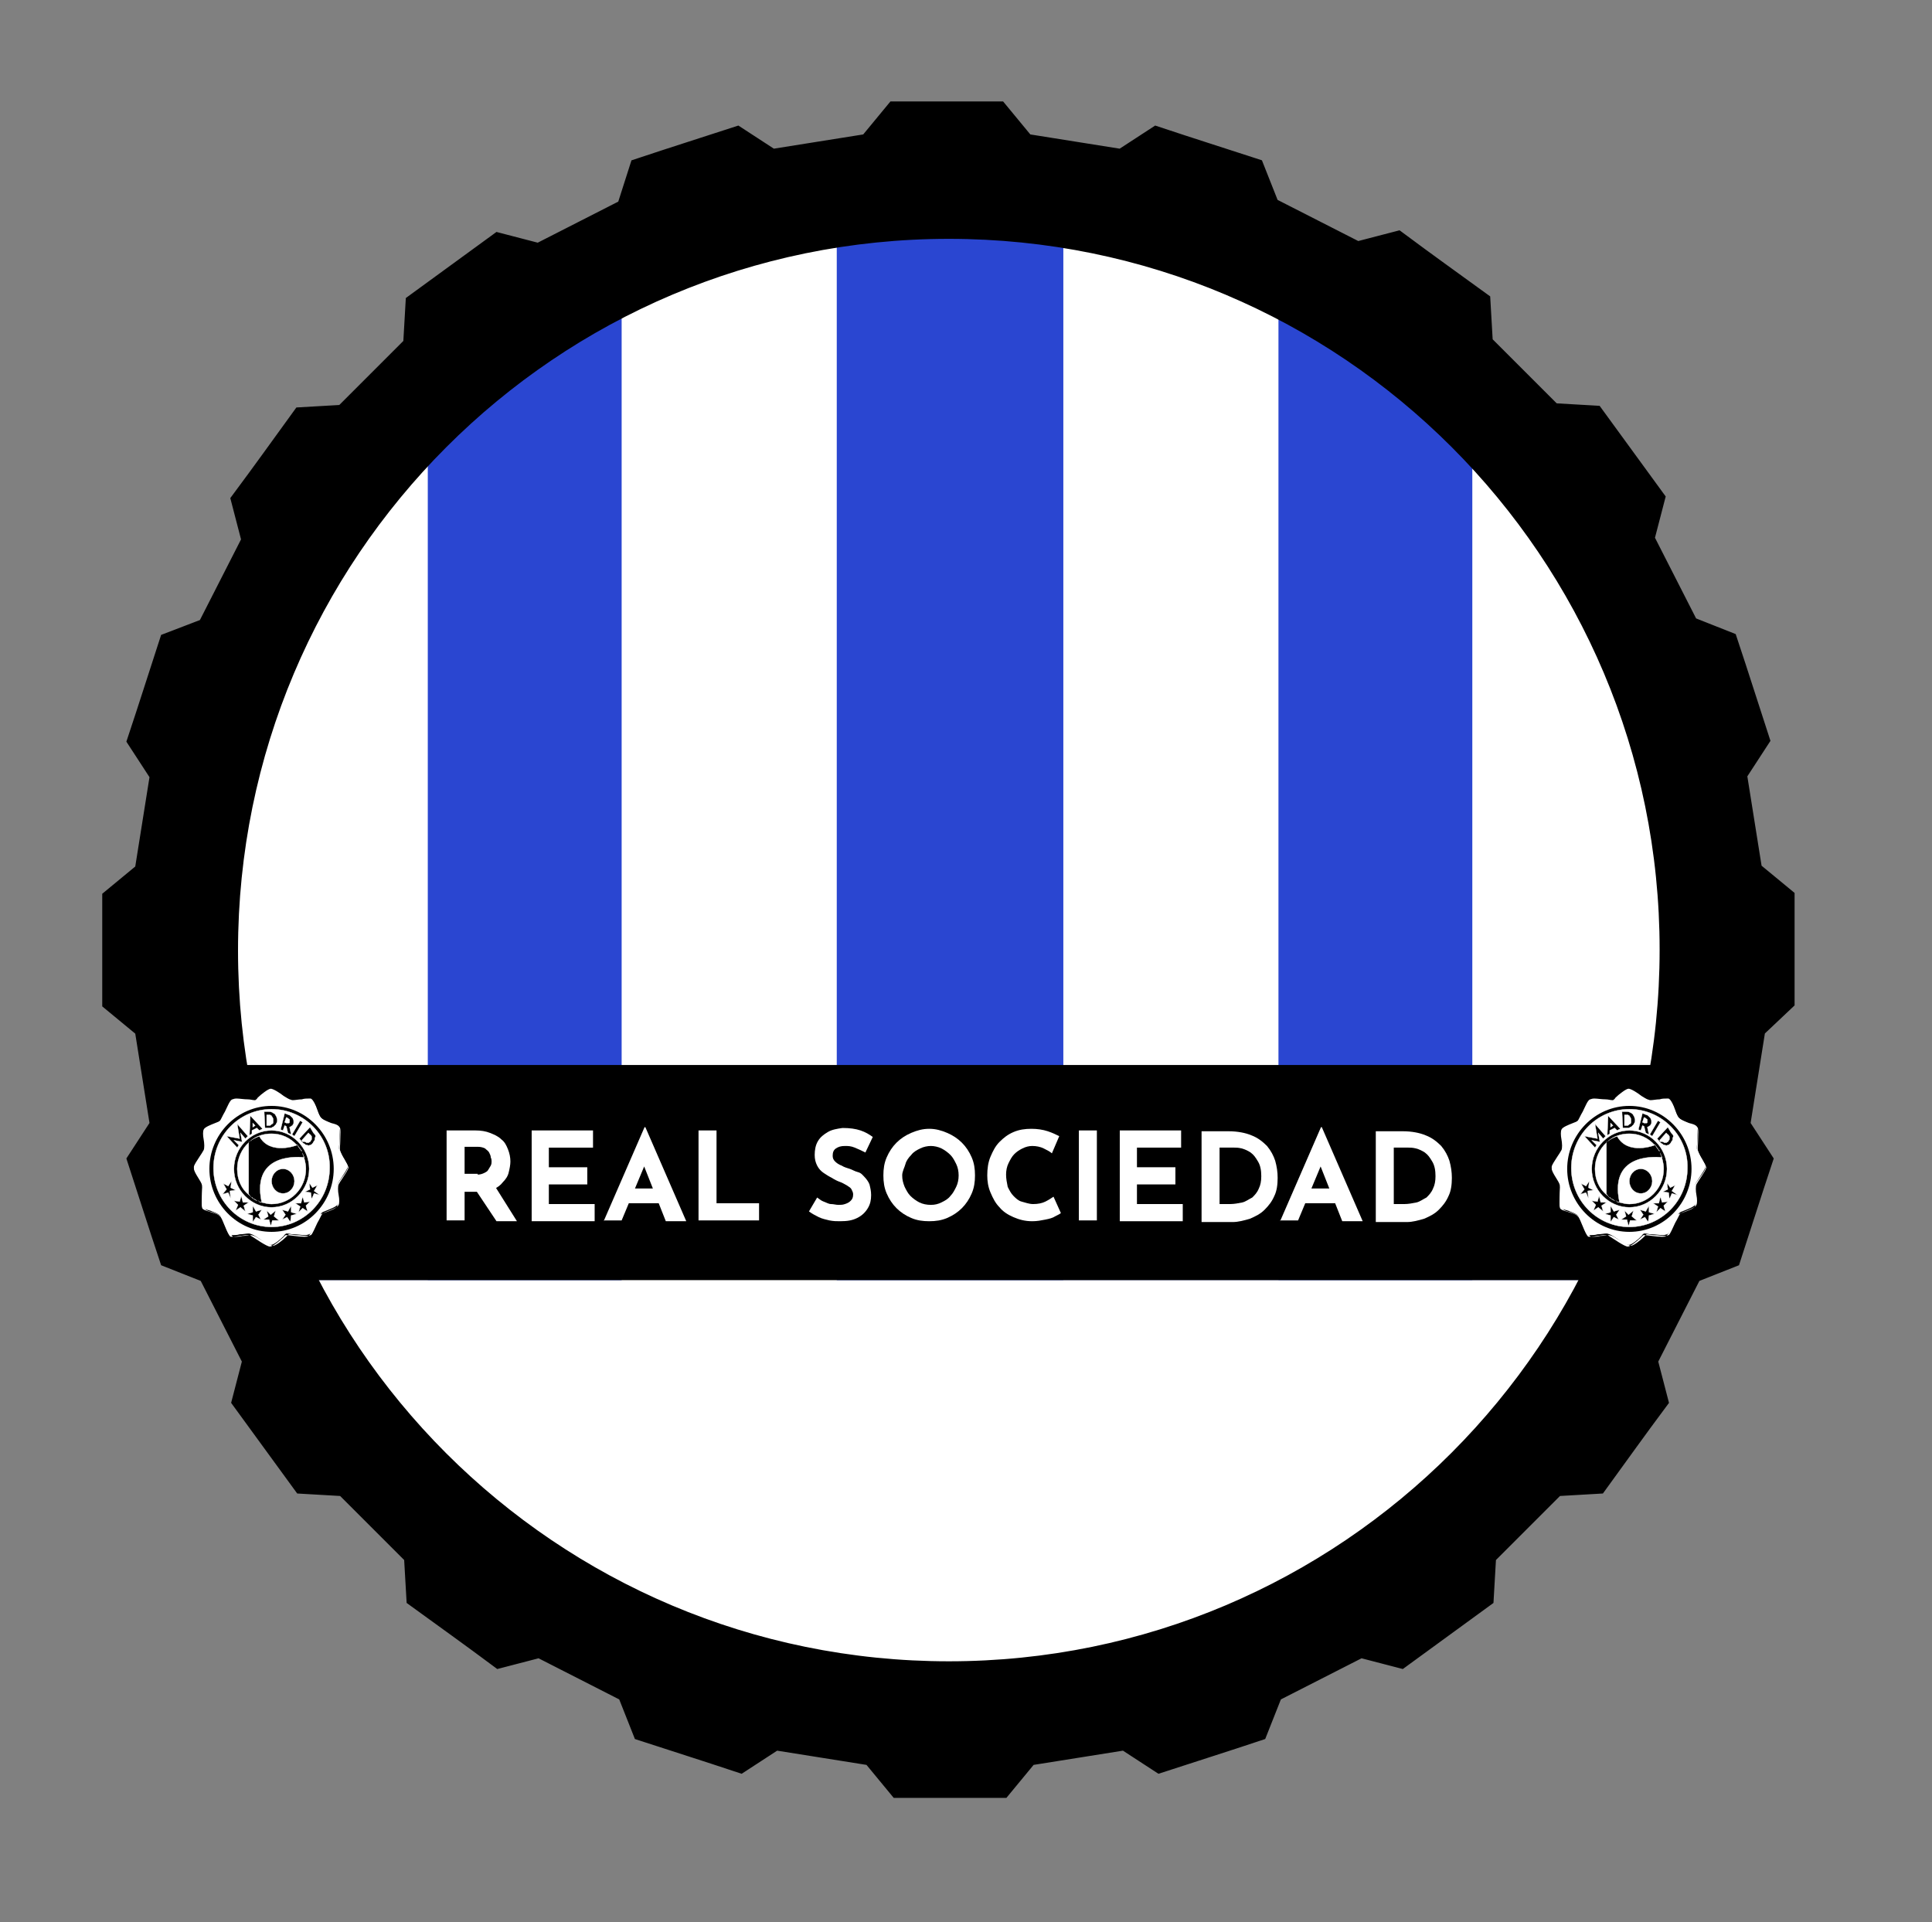 <?xml version="1.0" encoding="utf-8"?>
<!-- Generator: Adobe Illustrator 26.0.1, SVG Export Plug-In . SVG Version: 6.00 Build 0)  -->
<svg version="1.1" xmlns="http://www.w3.org/2000/svg" xmlns:xlink="http://www.w3.org/1999/xlink" x="0px" y="0px"
	 viewBox="0 0 236.2 235" style="enable-background:new 0 0 236.2 235;" xml:space="preserve">
<rect x="0" y="0" width="236.2" height="235" fill="#808080" stroke="none"/>
<style type="text/css">
	.st0{display:none;}
	.st1{display:inline;fill:#E6E6E6;}
	.st2{fill:#FFFFFF;}
	.st3{display:none;fill:#013369;}
	.st4{fill:#2A46D1;}
	.st5{display:inline;fill:#B8860B;}
	.st6{fill:none;}
	.st7{stroke:#000000;stroke-miterlimit:10;}
	.st8{fill-rule:evenodd;clip-rule:evenodd;fill:#FFFFFF;stroke:#FFFFFF;stroke-width:4.000000e-02;stroke-miterlimit:10;}
	.st9{fill-rule:evenodd;clip-rule:evenodd;fill:#FFFFFF;}
</style>
<g id="BACKGROUND" class="st0">
	<rect x="-487.5" y="-18.9" class="st1" width="750.1" height="500"/>
</g>
<g id="OBJECTS">
	<g>
		<g>
			<circle class="st2" cx="116" cy="116.1" r="87.4"/>
			<path class="st3" d="M100.9,130.2l88.7-62.9c-4.9-7.4-10.9-14-17.8-19.6L55.4,130.2H100.9z"/>
			<path class="st4" d="M180,156.5V56.6c-6.8-7.3-14.8-13.4-23.7-18.1v118H130V29.8c-4.6-0.7-9.3-1.1-14-1.1
				c-4.7,0-9.2,0.4-13.7,1.1v126.8H76V38.3C67.1,42.9,59.1,49,52.3,56.2v100.3H38.4c14.6,28,43.9,47.1,77.6,47.1s63-19.1,77.6-47.1
				H180z"/>
			<path class="st2" d="M38.4,156.5c14.6,28,43.9,47.1,77.6,47.1s63-19.1,77.6-47.1H38.4z"/>
			<path class="st0" d="M180,156.5V56.6c-16-17.2-38.7-27.9-64-27.9c-25.4,0-48.2,10.8-64.2,28v99.8H180z"/>
			<g class="st0">
				<path class="st5" d="M33.5,116.1c0-32.7,19.3-62.3,49.3-75.5l-1.3-2.8c-31.1,13.7-51.1,44.4-51.1,78.3c0,31.6,17.2,59.2,42.8,74
					v-3.6C49.4,172.1,33.5,145.9,33.5,116.1z"/>
				<path class="st5" d="M41.2,116.1c0-28,15.5-53.5,40.4-66.4L80.2,47c-26,13.4-42.1,39.9-42.1,69.2c0,27.1,14,51,35,65v-3.8
					C53.9,163.8,41.2,141.4,41.2,116.1z"/>
				<path class="st5" d="M201.5,116.1c0-33.9-20.1-64.7-51.1-78.3l-1.3,2.8c29.9,13.2,49.3,42.8,49.3,75.5
					c0,31.4-17.6,58.7-43.5,72.7v3.5C182.5,178.1,201.5,149.3,201.5,116.1z"/>
				<path class="st5" d="M193.8,116.1c0-29.2-16.1-55.7-42.1-69.2l-1.4,2.8c24.9,12.9,40.4,38.3,40.4,66.4c0,27-14.3,50.6-35.8,63.8
					v3.6C178.1,170,193.8,144.9,193.8,116.1z"/>
			</g>
			<rect x="25.9" y="130.2" width="179.8" height="26.3"/>
			<g>
				<rect x="25.9" y="130.2" class="st6" width="179.8" height="26.3"/>
				<path class="st2" d="M58.1,138.2c0.7,0,1.3,0.1,1.8,0.3c0.5,0.2,1,0.4,1.4,0.8c0.4,0.3,0.6,0.7,0.8,1.2c0.2,0.5,0.3,1,0.3,1.5
					c0,0.4-0.1,0.9-0.2,1.3c-0.1,0.5-0.4,0.9-0.7,1.2c-0.3,0.4-0.7,0.7-1.2,0.9c-0.5,0.2-1.1,0.3-1.9,0.3h-1.6v3.5h-2.2v-11H58.1z
					 M58.4,143.6c0.3,0,0.6-0.1,0.8-0.2c0.2-0.1,0.4-0.2,0.5-0.4s0.2-0.3,0.3-0.5c0.1-0.2,0.1-0.4,0.1-0.5c0-0.1,0-0.3-0.1-0.5
					c0-0.2-0.1-0.4-0.2-0.6c-0.1-0.2-0.3-0.3-0.5-0.5c-0.2-0.1-0.5-0.2-0.9-0.2h-1.6v3.3H58.4z M60.5,145l2.7,4.3h-2.5l-2.8-4.2
					L60.5,145z"/>
				<path class="st2" d="M65,138.2h7.5v2.1h-5.4v2.4h4.7v2.1h-4.7v2.4h5.6v2.1H65V138.2z"/>
				<path class="st2" d="M73.8,149.3l5-11.5h0.1l5,11.5h-2.5l-3.2-8.1l1.6-1.1l-3.8,9.1H73.8z M77.2,145.3h3.3l0.8,1.8h-4.8
					L77.2,145.3z"/>
				<path class="st2" d="M85.4,138.2h2.2v8.9h5.2v2.1h-7.4V138.2z"/>
				<path class="st2" d="M105.8,140.9c-0.4-0.2-0.8-0.4-1.3-0.6s-0.8-0.2-1.2-0.2c-0.5,0-0.8,0.1-1.1,0.3s-0.4,0.5-0.4,0.9
					c0,0.3,0.1,0.5,0.3,0.7c0.2,0.2,0.5,0.4,0.8,0.5c0.3,0.2,0.7,0.3,1,0.4c0.3,0.1,0.6,0.3,1,0.4s0.6,0.4,0.8,0.6
					c0.2,0.2,0.5,0.6,0.6,0.9c0.1,0.4,0.2,0.8,0.2,1.3c0,0.6-0.1,1.1-0.4,1.6s-0.7,0.9-1.3,1.2s-1.2,0.4-2.1,0.4
					c-0.4,0-0.8,0-1.3-0.1c-0.4-0.1-0.9-0.2-1.3-0.4c-0.4-0.2-0.8-0.4-1.2-0.7l1-1.7c0.3,0.2,0.5,0.4,0.8,0.5
					c0.3,0.1,0.6,0.3,0.9,0.3s0.6,0.1,0.9,0.1c0.3,0,0.5,0,0.8-0.1c0.3-0.1,0.5-0.2,0.7-0.4c0.2-0.2,0.3-0.4,0.3-0.8
					c0-0.2-0.1-0.4-0.2-0.6c-0.1-0.2-0.3-0.3-0.6-0.5c-0.2-0.1-0.5-0.3-0.8-0.4c-0.3-0.1-0.7-0.3-1-0.5c-0.4-0.2-0.7-0.4-1-0.6
					s-0.6-0.5-0.8-0.9c-0.2-0.4-0.3-0.8-0.3-1.3c0-0.6,0.1-1.2,0.4-1.7s0.7-0.8,1.2-1.1c0.5-0.3,1.1-0.4,1.8-0.5
					c0.9,0,1.6,0.1,2.2,0.3c0.6,0.2,1.1,0.5,1.5,0.8L105.8,140.9z"/>
				<path class="st2" d="M108,143.7c0-0.8,0.1-1.5,0.4-2.2c0.3-0.7,0.7-1.3,1.2-1.8c0.5-0.5,1.1-0.9,1.8-1.2
					c0.7-0.3,1.4-0.5,2.2-0.5c0.8,0,1.5,0.2,2.2,0.5s1.3,0.7,1.8,1.2c0.5,0.5,0.9,1.1,1.2,1.8c0.3,0.7,0.4,1.4,0.4,2.2
					c0,0.8-0.1,1.5-0.4,2.2s-0.7,1.3-1.2,1.8s-1.1,0.9-1.8,1.2s-1.4,0.4-2.2,0.4c-0.8,0-1.5-0.1-2.2-0.4c-0.7-0.3-1.3-0.7-1.8-1.2
					c-0.5-0.5-0.9-1.1-1.2-1.8S108,144.5,108,143.7z M110.3,143.7c0,0.5,0.1,0.9,0.3,1.4c0.2,0.4,0.4,0.8,0.7,1.1
					c0.3,0.3,0.7,0.6,1.1,0.8s0.9,0.3,1.4,0.3c0.5,0,0.9-0.1,1.3-0.3c0.4-0.2,0.8-0.4,1.1-0.8c0.3-0.3,0.5-0.7,0.7-1.1
					c0.2-0.4,0.3-0.9,0.3-1.4c0-0.5-0.1-1-0.3-1.4c-0.2-0.4-0.4-0.8-0.7-1.1c-0.3-0.3-0.7-0.6-1.1-0.8c-0.4-0.2-0.9-0.3-1.3-0.3
					s-0.9,0.1-1.3,0.3c-0.4,0.2-0.8,0.4-1.1,0.8c-0.3,0.3-0.6,0.7-0.7,1.1S110.3,143.2,110.3,143.7z"/>
				<path class="st2" d="M129.7,148.3c-0.1,0.1-0.3,0.2-0.7,0.4c-0.3,0.2-0.7,0.3-1.2,0.4c-0.5,0.1-1,0.2-1.6,0.2
					c-0.9,0-1.6-0.2-2.3-0.5c-0.7-0.3-1.3-0.7-1.7-1.2c-0.5-0.5-0.8-1.1-1.1-1.8s-0.4-1.4-0.4-2.1c0-0.8,0.1-1.6,0.4-2.3
					c0.3-0.7,0.6-1.3,1.1-1.8c0.5-0.5,1-0.9,1.7-1.2c0.7-0.3,1.4-0.4,2.2-0.4c0.7,0,1.4,0.1,2,0.3s1,0.4,1.4,0.6l-0.9,2.1
					c-0.2-0.2-0.6-0.4-1-0.6s-0.9-0.3-1.4-0.3c-0.4,0-0.8,0.1-1.2,0.3c-0.4,0.2-0.7,0.4-1,0.7c-0.3,0.3-0.5,0.7-0.7,1.1
					c-0.2,0.4-0.3,0.9-0.3,1.4c0,0.5,0.1,1,0.2,1.5c0.2,0.4,0.4,0.8,0.7,1.1s0.6,0.6,1,0.7s0.9,0.3,1.4,0.3c0.6,0,1.1-0.1,1.5-0.3
					c0.4-0.2,0.7-0.4,1-0.6L129.7,148.3z"/>
				<path class="st2" d="M131.9,138.2h2.2v11h-2.2V138.2z"/>
				<path class="st2" d="M136.9,138.2h7.5v2.1h-5.4v2.4h4.7v2.1h-4.7v2.4h5.6v2.1h-7.7V138.2z"/>
				<path class="st2" d="M146.9,149.3v-11h3.3c1.1,0,2.1,0.2,2.8,0.5c0.8,0.3,1.4,0.8,1.9,1.3c0.5,0.6,0.8,1.2,1,1.8
					c0.2,0.7,0.3,1.4,0.3,2.1c0,0.8-0.1,1.6-0.4,2.2c-0.3,0.7-0.7,1.2-1.2,1.7c-0.5,0.5-1.1,0.8-1.8,1.1c-0.7,0.2-1.4,0.4-2.1,0.4
					H146.9z M149.1,147.2h1.3c0.5,0,1-0.1,1.5-0.2c0.4-0.1,0.8-0.4,1.2-0.6c0.3-0.3,0.6-0.6,0.8-1.1c0.2-0.4,0.3-0.9,0.3-1.5
					c0-0.7-0.1-1.3-0.4-1.8s-0.5-0.8-0.9-1.1c-0.3-0.2-0.7-0.4-1.1-0.5c-0.4-0.1-0.7-0.1-0.9-0.1h-1.8V147.2z"/>
				<path class="st2" d="M156.5,149.3l5-11.5h0.1l5,11.5h-2.5l-3.2-8.1l1.6-1.1l-3.8,9.1H156.5z M159.9,145.3h3.3l0.8,1.8h-4.8
					L159.9,145.3z"/>
				<path class="st2" d="M168.2,149.3v-11h3.3c1.1,0,2.1,0.2,2.8,0.5c0.8,0.3,1.4,0.8,1.9,1.3c0.5,0.6,0.8,1.2,1,1.8
					c0.2,0.7,0.3,1.4,0.3,2.1c0,0.8-0.1,1.6-0.4,2.2c-0.3,0.7-0.7,1.2-1.2,1.7c-0.5,0.5-1.1,0.8-1.8,1.1c-0.7,0.2-1.4,0.4-2.1,0.4
					H168.2z M170.4,147.2h1.3c0.5,0,1-0.1,1.5-0.2c0.4-0.1,0.8-0.4,1.2-0.6c0.3-0.3,0.6-0.6,0.8-1.1c0.2-0.4,0.3-0.9,0.3-1.5
					c0-0.7-0.1-1.3-0.4-1.8s-0.5-0.8-0.9-1.1c-0.3-0.2-0.7-0.4-1.1-0.5c-0.4-0.1-0.7-0.1-0.9-0.1h-1.8V147.2z"/>
			</g>
			<path class="st7" d="M218.9,122.7c0-5.4,0-7.8,0-13.3l-4-3.3c-0.7-4.3-1.1-7-1.8-11.3l2.8-4.3c-1.7-5.2-2.4-7.5-4.1-12.6
				l-4.8-1.9c-2-3.9-3.2-6.3-5.2-10.2l1.3-5c-3.2-4.4-4.6-6.3-7.8-10.7l-5.2-0.3c-3.1-3.1-5-5-8.1-8.1l-0.3-5.2
				c-4.4-3.2-6.4-4.6-10.7-7.8l-5,1.3c-3.9-2-6.3-3.2-10.2-5.2l-1.9-4.8c-5.2-1.7-7.5-2.4-12.6-4.1l-4.3,2.8
				c-4.3-0.7-7-1.1-11.3-1.8l-3.3-4c-5.4,0-7.8,0-13.3,0l-3.3,4c-4.3,0.7-7,1.1-11.3,1.8l-4.3-2.8c-5.2,1.7-7.5,2.4-12.6,4.1L76,25
				c-3.9,2-6.3,3.2-10.2,5.2l-5-1.3c-4.4,3.2-6.3,4.6-10.7,7.8l-0.3,5.2c-3.1,3.1-5,5-8.1,8.1l-5.2,0.3c-3.2,4.4-4.6,6.4-7.8,10.7
				l1.3,5c-2,3.9-3.2,6.3-5.2,10.2L20.1,78c-1.7,5.2-2.4,7.5-4.1,12.6l2.8,4.3c-0.7,4.3-1.1,7-1.8,11.3l-4,3.3c0,5.4,0,7.8,0,13.3
				l4,3.3c0.7,4.3,1.1,7,1.8,11.3l-2.8,4.3c1.7,5.2,2.4,7.5,4.1,12.6l4.8,1.9c2,3.9,3.2,6.3,5.2,10.2l-1.3,5
				c3.2,4.4,4.6,6.3,7.8,10.7l5.2,0.3c3.1,3.1,5,5,8.1,8.1l0.3,5.2c4.4,3.2,6.4,4.6,10.7,7.8l5-1.3c3.9,2,6.3,3.2,10.2,5.2l1.9,4.8
				c5.2,1.7,7.5,2.4,12.6,4.1l4.3-2.8c4.3,0.7,7,1.1,11.3,1.8l3.3,4c5.4,0,7.8,0,13.3,0l3.3-4c4.3-0.7,7-1.1,11.3-1.8l4.3,2.8
				c5.2-1.7,7.5-2.4,12.6-4.1l1.9-4.8c3.9-2,6.3-3.2,10.2-5.2l5,1.3c4.4-3.2,6.3-4.6,10.7-7.8l0.3-5.2c3.1-3.1,5-5,8.1-8.1l5.2-0.3
				c3.2-4.4,4.6-6.4,7.8-10.7l-1.3-5c2-3.9,3.2-6.3,5.2-10.2l4.8-1.9c1.7-5.2,2.4-7.5,4.1-12.6l-2.8-4.3c0.7-4.3,1.1-7,1.8-11.3
				L218.9,122.7z M116,203.6c-48.3,0-87.4-39.1-87.4-87.4S67.7,28.7,116,28.7s87.4,39.1,87.4,87.4S164.3,203.6,116,203.6z"/>
		</g>
	</g>
	<g>
		<path class="st8" d="M202.8,140.6c0,0,0.1,0.1,0.1,0.1C202.8,140.7,202.8,140.7,202.8,140.6z"/>
		<path class="st8" d="M196.6,139.5C196.6,139.5,196.6,139.5,196.6,139.5C196.6,139.5,196.6,139.5,196.6,139.5z"/>
		<path class="st8" d="M202.8,140.6c-0.3-0.4-0.5-0.7-0.5-0.7s0,0,0,0C202.5,140.2,202.6,140.4,202.8,140.6z"/>
		<path class="st8" d="M202.9,140.9C202.9,140.9,202.9,140.9,202.9,140.9C202.9,140.9,202.9,140.9,202.9,140.9z"/>
		<path class="st8" d="M196.8,146.4C196.8,146.4,196.7,146.3,196.8,146.4C196.7,146.3,196.8,146.4,196.8,146.4z"/>
		<path class="st8" d="M197.5,146.8C197.5,146.8,197.5,146.8,197.5,146.8C197.5,146.8,197.5,146.8,197.5,146.8z"/>
		<path class="st8" d="M196.7,146.3C196.6,146.3,196.6,146.2,196.7,146.3C196.6,146.2,196.6,146.3,196.7,146.3z"/>
		<path class="st8" d="M196.4,139.6C196.4,139.6,196.5,139.6,196.4,139.6C196.5,139.6,196.4,139.6,196.4,139.6z"/>
		<path class="st8" d="M196.9,146.5C196.9,146.5,196.9,146.5,196.9,146.5C196.9,146.5,196.9,146.5,196.9,146.5z"/>
		<path class="st8" d="M198,147C198,147,198,147,198,147c-0.1,0-0.3-0.1-0.4-0.1C197.8,146.9,198,147,198,147z"/>
		<path class="st8" d="M198.9,137.6c0.1,0,0.2,0,0.2-0.1c0.1,0,0.1-0.1,0.2-0.1c0.1-0.1,0.1-0.1,0.1-0.2c0-0.1,0-0.2,0-0.3
			c0-0.1,0-0.2-0.1-0.3c0-0.1-0.1-0.1-0.1-0.2c-0.1,0-0.1-0.1-0.2-0.1c-0.1,0-0.1,0-0.1,0l-0.3,0l0,1.3L198.9,137.6z"/>
		<polygon class="st8" points="196.9,137.3 196.9,137.8 197.2,137.6 		"/>
		<path class="st8" d="M203.3,139.6c0.1,0,0.1,0.1,0.2,0.1c0.1,0,0.1,0,0.2,0c0.1,0,0.1-0.1,0.2-0.1c0.1-0.1,0.1-0.2,0.2-0.3
			c0-0.1,0-0.2,0-0.3c0-0.1,0-0.1-0.1-0.2c0-0.1-0.1-0.1-0.1-0.1l-0.2-0.2l-0.8,0.9l0.1,0.2C203.2,139.5,203.2,139.6,203.3,139.6z"
			/>
		<path class="st8" d="M201.2,137.3c0,0,0.1,0,0.1,0c0,0,0.1,0,0.1-0.1c0,0,0-0.1,0-0.1c0,0,0,0,0-0.1c0,0,0-0.1,0-0.1
			c0,0,0-0.1-0.1-0.1c0,0-0.1-0.1-0.1-0.1l-0.2-0.1l-0.2,0.6l0.2,0.1C201.1,137.3,201.2,137.3,201.2,137.3z"/>
		<path class="st8" d="M199.2,135.6c-3.9,0-7.1,3.2-7.1,7.2c0,4,3.2,7.2,7.1,7.2c3.9,0,7.1-3.2,7.1-7.2
			C206.4,138.9,203.2,135.6,199.2,135.6z M204.2,138.3c0.1,0.2,0.2,0.3,0.3,0.4s0.1,0.3,0,0.4c0,0.1,0,0.3-0.1,0.4
			c-0.1,0.1-0.1,0.2-0.2,0.3c-0.1,0.1-0.2,0.2-0.3,0.2c-0.1,0-0.2,0.1-0.3,0c-0.1,0-0.2,0-0.3-0.1c-0.1-0.1-0.2-0.1-0.3-0.2
			l-0.4-0.5l1.3-1.4L204.2,138.3z M203.8,142.9c0,2.6-2.1,4.7-4.6,4.7c-2.5,0-4.6-2.1-4.6-4.7s2.1-4.7,4.6-4.7
			C201.7,138.2,203.8,140.3,203.8,142.9z M203,137.2l-1,1.7l-0.3-0.2l1-1.7L203,137.2z M200.8,136.1l0.5,0.2c0.1,0,0.2,0.1,0.3,0.2
			c0.1,0.1,0.1,0.1,0.2,0.2c0,0.1,0.1,0.2,0.1,0.3c0,0.1,0,0.2,0,0.3c0,0.1-0.1,0.2-0.1,0.2c0,0.1-0.1,0.1-0.2,0.2
			c-0.1,0-0.1,0.1-0.2,0.1l0.2,0.9l-0.4-0.2l-0.2-0.8l-0.2-0.1l-0.2,0.6l-0.3-0.1L200.8,136.1z M198.8,135.9c0.2,0,0.3,0,0.5,0.1
			s0.2,0.1,0.3,0.2c0.1,0.1,0.1,0.2,0.2,0.3c0,0.1,0.1,0.3,0.1,0.4c0,0.2,0,0.3-0.1,0.4c0,0.1-0.1,0.2-0.2,0.3s-0.2,0.2-0.3,0.2
			c-0.1,0.1-0.2,0.1-0.3,0.1l-0.6,0l-0.1-2L198.8,135.9z M196.6,136.4L196.6,136.4l1.5,1.6l-0.4,0.2l-0.3-0.3l-0.6,0.3l0,0.4
			l-0.3,0.2L196.6,136.4z M193.7,138.9l1.6,0.3l-0.3-1.8l0,0l1.3,1.5l-0.3,0.3l-0.6-0.7l0.2,1.1l0,0l-1-0.2l0.6,0.6l-0.2,0.3
			L193.7,138.9L193.7,138.9z M194.2,146.5l-0.3-0.7l-0.7,0.2l0.5-0.6l-0.4-0.7l0.6,0.3l0.4-0.6l-0.1,0.8l0.6,0.3l-0.7,0.1
			L194.2,146.5z M195.4,147.6l-0.6,0.4l0.3-0.7l-0.5-0.5l0.7,0.1l0.2-0.7l0.2,0.8l0.7,0l-0.6,0.4l0.2,0.7L195.4,147.6z M197.9,149.1
			l-0.6-0.3l-0.4,0.6l0-0.8l-0.7-0.2l0.7-0.2l0-0.8l0.4,0.7l0.7-0.2l-0.4,0.6L197.9,149.1z M199.3,149.2l-0.2,0.7l-0.2-0.8l-0.7,0
			l0.6-0.4l-0.2-0.7l0.5,0.5l0.6-0.5l-0.2,0.7l0.6,0.5L199.3,149.2z M201.5,149.4l-0.4-0.6l-0.6,0.3l0.4-0.6l-0.4-0.6l0.7,0.2
			l0.4-0.7l0,0.8l0.7,0.2l-0.7,0.2L201.5,149.4z M203.6,148.1l-0.6-0.4l-0.5,0.5l0.2-0.7l-0.6-0.4l0.7,0l0.2-0.8l0.2,0.7l0.7-0.1
			l-0.5,0.5L203.6,148.1z M205.1,146.1l-0.7-0.2l-0.3,0.7l-0.1-0.8l-0.7-0.1l0.6-0.3l-0.1-0.8l0.4,0.6l0.6-0.3l-0.4,0.7L205.1,146.1
			z"/>
		<path class="st8" d="M196.9,146.5c0,0-0.1-0.1-0.1-0.1C196.8,146.4,196.9,146.4,196.9,146.5z"/>
		<path class="st8" d="M197.4,146.8c-0.2-0.1-0.3-0.2-0.5-0.3C197.1,146.6,197.3,146.7,197.4,146.8z"/>
		<path class="st8" d="M197.6,146.8C197.6,146.8,197.5,146.8,197.6,146.8C197.5,146.8,197.6,146.8,197.6,146.8z"/>
		<path class="st8" d="M202.3,140c-0.8-0.9-1.9-1.4-3.1-1.4c-1,0-1.9,0.3-2.6,0.9c0.2-0.2,0.6-0.4,1.1-0.6
			C199,141.3,202.3,140,202.3,140z"/>
		<path class="st8" d="M196.5,139.6C196.5,139.6,196.5,139.5,196.5,139.6C196.5,139.5,196.5,139.6,196.5,139.6z"/>
		<path class="st8" d="M196.4,139.7C196.4,139.7,196.4,139.7,196.4,139.7c-0.8,0.7-1.4,1.9-1.4,3.2c0,1.4,0.6,2.6,1.6,3.3
			c-0.1-0.1-0.1-0.1-0.2-0.2C196.4,146.1,196.4,139.7,196.4,139.7z"/>
		<path class="st8" d="M202.8,140.6C202.8,140.6,202.8,140.6,202.8,140.6C202.8,140.6,202.8,140.6,202.8,140.6z"/>
		<path class="st8" d="M196.7,146.3C196.7,146.3,196.7,146.3,196.7,146.3C196.7,146.3,196.7,146.3,196.7,146.3z"/>
		<path class="st8" d="M202.9,140.8C202.9,140.8,202.9,140.8,202.9,140.8C202.9,140.8,202.9,140.8,202.9,140.8z"/>
		<path class="st8" d="M203.2,141.5c-0.1,0-6.6-0.9-5.2,5.5c0.4,0.1,0.8,0.2,1.2,0.2c2.3,0,4.2-1.9,4.2-4.3c0-0.7-0.2-1.3-0.4-1.9
			C203,141.1,203.1,141.3,203.2,141.5z M200.6,145.9c-0.8,0-1.4-0.7-1.4-1.5c0-0.8,0.6-1.5,1.4-1.5c0.8,0,1.4,0.7,1.4,1.5
			C202,145.2,201.4,145.9,200.6,145.9z"/>
		<g>
			<path class="st9" d="M199.1,152.2c-0.3,0-1-0.5-1.6-0.9c-0.3-0.2-0.5-0.3-0.7-0.4c-0.1,0-0.2-0.1-0.4-0.1c-0.3,0-0.7,0.1-1.1,0.1
				c-0.3,0.1-0.6,0.1-0.9,0.1c-0.1,0-0.2,0-0.2,0c-0.2-0.1-0.5-0.7-0.7-1.3c-0.2-0.5-0.4-1-0.6-1.1c-0.2-0.2-0.7-0.4-1.2-0.6
				c-0.4-0.1-0.8-0.2-0.9-0.4c-0.2-0.1-0.1-1-0.1-1.7c0-0.5,0.1-1,0-1.2c-0.1-0.3-0.3-0.6-0.5-1c-0.2-0.4-0.5-0.7-0.5-1
				c0-0.3,0.4-0.8,0.7-1.3c0.2-0.3,0.4-0.6,0.5-0.8c0.1-0.2,0.1-0.8,0-1.3c-0.1-0.5-0.1-1,0-1.2c0.1-0.3,0.9-0.6,1.4-0.8
				c0.3-0.1,0.5-0.2,0.6-0.3c0.1-0.1,0.3-0.6,0.6-1.1c0.3-0.6,0.6-1.4,0.9-1.5c0.1,0,0.2-0.1,0.5-0.1c0.4,0,0.9,0.1,1.4,0.1
				c0.3,0,0.6,0.1,0.8,0.1c0.1,0,0.1,0,0.1,0c0,0,0.2-0.1,0.3-0.3c0.4-0.4,1.3-1.1,1.6-1.1c0.3,0,1.1,0.5,1.6,0.9
				c0.3,0.2,0.5,0.3,0.7,0.4c0.1,0,0.2,0.1,0.4,0.1c0.3,0,0.7-0.1,1.1-0.1c0.3-0.1,0.6-0.1,0.9-0.1c0.1,0,0.2,0,0.2,0
				c0.2,0.1,0.5,0.7,0.7,1.3c0.2,0.5,0.4,1,0.6,1.1c0.2,0.2,0.7,0.4,1.2,0.6c0.4,0.1,0.8,0.2,0.9,0.4c0.2,0.1,0.1,1,0.1,1.7
				c0,0.5-0.1,1,0,1.2c0.1,0.3,0.3,0.6,0.5,1c0.2,0.4,0.5,0.7,0.5,1c0,0.3-0.4,0.8-0.7,1.3c-0.2,0.3-0.4,0.6-0.5,0.8
				c-0.1,0.2-0.1,0.8,0,1.3c0.1,0.5,0.1,1,0,1.2c-0.1,0.3-0.9,0.6-1.4,0.8c-0.3,0.1-0.5,0.2-0.6,0.3c-0.1,0.1-0.3,0.6-0.6,1.1
				c-0.3,0.6-0.6,1.4-0.9,1.5c-0.1,0-0.2,0.1-0.5,0.1l0,0c-0.4,0-0.9-0.1-1.4-0.1c-0.3,0-0.6-0.1-0.8-0.1c-0.1,0-0.1,0-0.1,0
				c0,0-0.2,0.1-0.3,0.3C200.3,151.5,199.5,152.2,199.1,152.2L199.1,152.2z M199.2,135.2c-4.2,0-7.6,3.5-7.6,7.7s3.4,7.7,7.6,7.7
				s7.6-3.5,7.6-7.7S203.4,135.2,199.2,135.2z"/>
			<path class="st2" d="M199.2,133.3c0.3,0,1,0.5,1.6,0.8c0.3,0.2,0.5,0.3,0.7,0.4c0.1,0,0.2,0.1,0.4,0.1c0.3,0,0.7-0.1,1.1-0.1
				c0.3-0.1,0.6-0.1,0.9-0.1c0.1,0,0.2,0,0.2,0c0.2,0.1,0.5,0.7,0.7,1.3c0.2,0.6,0.4,1,0.6,1.1c0.2,0.2,0.7,0.4,1.2,0.6
				c0.4,0.1,0.8,0.2,0.9,0.4l0,0l0,0c0.2,0.1,0.1,1,0.1,1.7c0,0.5-0.1,1,0,1.2c0.1,0.3,0.3,0.7,0.5,1c0.2,0.4,0.4,0.7,0.5,1
				c0,0.3-0.4,0.8-0.7,1.3c-0.2,0.3-0.4,0.6-0.5,0.8c-0.1,0.2-0.1,0.8,0,1.3c0.1,0.5,0.1,1,0,1.2c-0.1,0.3-0.9,0.6-1.4,0.8
				c-0.3,0.1-0.5,0.2-0.6,0.3c-0.1,0.1-0.3,0.6-0.6,1.1c-0.3,0.6-0.6,1.4-0.8,1.5c-0.1,0-0.2,0.1-0.4,0.1c-0.4,0-0.9-0.1-1.4-0.1
				c-0.3,0-0.6-0.1-0.8-0.1c-0.1,0-0.1,0-0.1,0c0,0-0.1,0.1-0.3,0.3c-0.4,0.4-1.3,1.1-1.6,1.1c-0.3,0-1-0.5-1.6-0.8
				c-0.3-0.2-0.5-0.3-0.7-0.4c-0.1,0-0.2-0.1-0.4-0.1c-0.3,0-0.7,0.1-1.1,0.1c-0.3,0.1-0.6,0.1-0.9,0.1c-0.1,0-0.2,0-0.2,0
				c-0.2-0.1-0.5-0.7-0.7-1.3c-0.2-0.6-0.4-1-0.6-1.1c-0.2-0.2-0.7-0.4-1.2-0.6c-0.4-0.1-0.8-0.2-0.9-0.4l0,0l0,0
				c-0.2-0.1-0.1-1-0.1-1.7c0-0.5,0.1-1,0-1.2c-0.1-0.3-0.3-0.7-0.5-1c-0.2-0.4-0.4-0.7-0.5-1c0-0.3,0.4-0.8,0.7-1.3
				c0.2-0.3,0.4-0.6,0.5-0.8c0.1-0.2,0.1-0.8,0-1.3c-0.1-0.5-0.1-1,0-1.2c0.1-0.3,0.9-0.6,1.4-0.8c0.3-0.1,0.5-0.2,0.6-0.3
				c0.1-0.1,0.3-0.6,0.6-1.1c0.3-0.6,0.6-1.4,0.8-1.5c0.1,0,0.2-0.1,0.4-0.1c0.4,0,0.9,0.1,1.4,0.1c0.3,0,0.6,0.1,0.8,0.1
				c0.1,0,0.1,0,0.1,0c0,0,0.1-0.1,0.3-0.3C198,134,198.8,133.3,199.2,133.3L199.2,133.3 M199.2,150.6c4.2,0,7.6-3.5,7.6-7.7
				s-3.4-7.7-7.6-7.7s-7.6,3.5-7.6,7.7S195,150.6,199.2,150.6 M199.2,133.3C199.2,133.3,199.2,133.3,199.2,133.3L199.2,133.3
				c-0.5,0-1.8,1.3-1.9,1.4c0,0-0.1,0-0.1,0c-0.4,0-1.5-0.2-2.2-0.2c-0.2,0-0.4,0-0.5,0.1c-0.4,0.2-1.1,2.4-1.4,2.6
				c-0.3,0.2-1.9,0.6-2.1,1c-0.2,0.5,0.2,2.1,0,2.6c-0.2,0.5-1.2,1.6-1.3,2.1c0.1,0.6,0.9,1.5,1,2c0.1,0.5-0.2,2.8,0.1,2.9
				c0.3,0.3,1.8,0.5,2.1,0.9c0.3,0.2,0.9,2.3,1.3,2.5c0.1,0,0.1,0,0.2,0c0.5,0,1.3-0.2,1.9-0.2c0.2,0,0.3,0,0.4,0.1
				c0.5,0.3,1.9,1.3,2.3,1.3c0,0,0,0,0,0v0c0.5,0,1.8-1.3,1.9-1.4c0,0,0.1,0,0.1,0c0.4,0,1.5,0.2,2.2,0.2c0.2,0,0.4,0,0.5-0.1
				c0.4-0.2,1.1-2.4,1.4-2.6c0.3-0.2,1.9-0.6,2.1-1c0.2-0.5-0.2-2.1,0-2.6c0.2-0.5,1.2-1.6,1.3-2.1c-0.1-0.6-0.9-1.5-1-2
				c-0.1-0.5,0.2-2.8-0.1-2.9c-0.3-0.3-1.8-0.5-2.1-0.9c-0.3-0.2-0.9-2.3-1.3-2.5c-0.1,0-0.1,0-0.2,0c-0.5,0-1.3,0.2-1.9,0.2
				c-0.2,0-0.3,0-0.4-0.1C201,134.3,199.6,133.3,199.2,133.3L199.2,133.3z M199.2,150.6c-4.2,0-7.6-3.5-7.6-7.7s3.4-7.7,7.6-7.7
				s7.6,3.5,7.6,7.7S203.4,150.6,199.2,150.6L199.2,150.6z"/>
		</g>
		<g>
			<path class="st8" d="M36.8,140.6c0,0,0.1,0.1,0.1,0.1C36.8,140.7,36.8,140.7,36.8,140.6z"/>
			<path class="st8" d="M30.6,139.5C30.6,139.5,30.6,139.5,30.6,139.5C30.6,139.5,30.6,139.5,30.6,139.5z"/>
			<path class="st8" d="M36.8,140.6c-0.3-0.4-0.5-0.7-0.5-0.7s0,0,0,0C36.5,140.2,36.6,140.4,36.8,140.6z"/>
			<path class="st8" d="M36.9,140.9C36.9,140.9,36.9,140.9,36.9,140.9C36.9,140.9,36.9,140.9,36.9,140.9z"/>
			<path class="st8" d="M30.8,146.4C30.8,146.4,30.7,146.3,30.8,146.4C30.7,146.3,30.8,146.4,30.8,146.4z"/>
			<path class="st8" d="M31.5,146.8C31.5,146.8,31.5,146.8,31.5,146.8C31.5,146.8,31.5,146.8,31.5,146.8z"/>
			<path class="st8" d="M30.7,146.3C30.6,146.3,30.6,146.2,30.7,146.3C30.6,146.2,30.6,146.3,30.7,146.3z"/>
			<path class="st8" d="M30.4,139.6C30.4,139.6,30.5,139.6,30.4,139.6C30.5,139.6,30.4,139.6,30.4,139.6z"/>
			<path class="st8" d="M30.9,146.5C30.9,146.5,30.9,146.5,30.9,146.5C30.9,146.5,30.9,146.5,30.9,146.5z"/>
			<path class="st8" d="M32,147C32,147,32,147,32,147c-0.1,0-0.3-0.1-0.4-0.1C31.8,146.9,32,147,32,147z"/>
			<path class="st8" d="M32.9,137.6c0.1,0,0.2,0,0.2-0.1c0.1,0,0.1-0.1,0.2-0.1c0.1-0.1,0.1-0.1,0.1-0.2c0-0.1,0-0.2,0-0.3
				c0-0.1,0-0.2-0.1-0.3c0-0.1-0.1-0.1-0.1-0.2c-0.1,0-0.1-0.1-0.2-0.1c-0.1,0-0.1,0-0.1,0l-0.3,0l0,1.3L32.9,137.6z"/>
			<polygon class="st8" points="30.9,137.3 30.9,137.8 31.2,137.6 			"/>
			<path class="st8" d="M37.3,139.6c0.1,0,0.1,0.1,0.2,0.1c0.1,0,0.1,0,0.2,0c0.1,0,0.1-0.1,0.2-0.1c0.1-0.1,0.1-0.2,0.2-0.3
				c0-0.1,0-0.2,0-0.3c0-0.1,0-0.1-0.1-0.2c0-0.1-0.1-0.1-0.1-0.1l-0.2-0.2l-0.8,0.9l0.1,0.2C37.2,139.5,37.2,139.6,37.3,139.6z"/>
			<path class="st8" d="M35.2,137.3c0,0,0.1,0,0.1,0c0,0,0.1,0,0.1-0.1c0,0,0-0.1,0-0.1c0,0,0,0,0-0.1c0,0,0-0.1,0-0.1
				c0,0,0-0.1-0.1-0.1c0,0-0.1-0.1-0.1-0.1l-0.2-0.1l-0.2,0.6l0.2,0.1C35.1,137.3,35.2,137.3,35.2,137.3z"/>
			<path class="st8" d="M33.2,135.6c-3.9,0-7.1,3.2-7.1,7.2c0,4,3.2,7.2,7.1,7.2c3.9,0,7.1-3.2,7.1-7.2
				C40.4,138.9,37.2,135.6,33.2,135.6z M38.2,138.3c0.1,0.2,0.2,0.3,0.3,0.4s0.1,0.3,0,0.4c0,0.1,0,0.3-0.1,0.4
				c-0.1,0.1-0.1,0.2-0.2,0.3c-0.1,0.1-0.2,0.2-0.3,0.2c-0.1,0-0.2,0.1-0.3,0c-0.1,0-0.2,0-0.3-0.1c-0.1-0.1-0.2-0.1-0.3-0.2
				l-0.4-0.5l1.3-1.4L38.2,138.3z M37.8,142.9c0,2.6-2.1,4.7-4.6,4.7c-2.5,0-4.6-2.1-4.6-4.7s2.1-4.7,4.6-4.7
				C35.7,138.2,37.8,140.3,37.8,142.9z M37,137.2l-1,1.7l-0.3-0.2l1-1.7L37,137.2z M34.8,136.1l0.5,0.2c0.1,0,0.2,0.1,0.3,0.2
				c0.1,0.1,0.1,0.1,0.2,0.2c0,0.1,0.1,0.2,0.1,0.3c0,0.1,0,0.2,0,0.3c0,0.1-0.1,0.2-0.1,0.2c0,0.1-0.1,0.1-0.2,0.2
				c-0.1,0-0.1,0.1-0.2,0.1l0.2,0.9l-0.4-0.2l-0.2-0.8l-0.2-0.1l-0.2,0.6l-0.3-0.1L34.8,136.1z M32.8,135.9c0.2,0,0.3,0,0.5,0.1
				c0.1,0.1,0.2,0.1,0.3,0.2c0.1,0.1,0.1,0.2,0.2,0.3c0,0.1,0.1,0.3,0.1,0.4c0,0.2,0,0.3-0.1,0.4c0,0.1-0.1,0.2-0.2,0.3
				c-0.1,0.1-0.2,0.2-0.3,0.2c-0.1,0.1-0.2,0.1-0.3,0.1l-0.6,0l-0.1-2L32.8,135.9z M30.6,136.4L30.6,136.4l1.5,1.6l-0.4,0.2
				l-0.3-0.3l-0.6,0.3l0,0.4l-0.3,0.2L30.6,136.4z M27.7,138.9l1.6,0.3l-0.3-1.8l0,0l1.3,1.5l-0.3,0.3l-0.6-0.7l0.2,1.1l0,0l-1-0.2
				l0.6,0.6l-0.2,0.3L27.7,138.9L27.7,138.9z M28.2,146.5l-0.3-0.7l-0.7,0.2l0.5-0.6l-0.4-0.7l0.6,0.3l0.4-0.6l-0.1,0.8l0.6,0.3
				l-0.7,0.1L28.2,146.5z M29.4,147.6l-0.6,0.4l0.3-0.7l-0.5-0.5l0.7,0.1l0.2-0.7l0.2,0.8l0.7,0l-0.6,0.4l0.2,0.7L29.4,147.6z
				 M31.9,149.1l-0.6-0.3l-0.4,0.6l0-0.8l-0.7-0.2l0.7-0.2l0-0.8l0.4,0.7l0.7-0.2l-0.4,0.6L31.9,149.1z M33.3,149.2l-0.2,0.7
				l-0.2-0.8l-0.7,0l0.6-0.4l-0.2-0.7l0.5,0.5l0.6-0.5l-0.2,0.7l0.6,0.5L33.3,149.2z M35.5,149.4l-0.4-0.6l-0.6,0.3l0.4-0.6
				l-0.4-0.6l0.7,0.2l0.4-0.7l0,0.8l0.7,0.2l-0.7,0.2L35.5,149.4z M37.6,148.1l-0.6-0.4l-0.5,0.5l0.2-0.7l-0.6-0.4l0.7,0l0.2-0.8
				l0.2,0.7l0.7-0.1l-0.5,0.5L37.6,148.1z M39.1,146.1l-0.7-0.2l-0.3,0.7l-0.1-0.8l-0.7-0.1l0.6-0.3l-0.1-0.8l0.4,0.6l0.6-0.3
				l-0.4,0.7L39.1,146.1z"/>
			<path class="st8" d="M30.9,146.5c0,0-0.1-0.1-0.1-0.1C30.8,146.4,30.9,146.4,30.9,146.5z"/>
			<path class="st8" d="M31.4,146.8c-0.2-0.1-0.3-0.2-0.5-0.3C31.1,146.6,31.3,146.7,31.4,146.8z"/>
			<path class="st8" d="M31.6,146.8C31.6,146.8,31.5,146.8,31.6,146.8C31.5,146.8,31.6,146.8,31.6,146.8z"/>
			<path class="st8" d="M36.3,140c-0.8-0.9-1.9-1.4-3.1-1.4c-1,0-1.9,0.3-2.6,0.9c0.2-0.2,0.6-0.4,1.1-0.6
				C33,141.3,36.3,140,36.3,140z"/>
			<path class="st8" d="M30.5,139.6C30.5,139.6,30.5,139.5,30.5,139.6C30.5,139.5,30.5,139.6,30.5,139.6z"/>
			<path class="st8" d="M30.4,139.7C30.4,139.7,30.4,139.7,30.4,139.7c-0.8,0.7-1.4,1.9-1.4,3.2c0,1.4,0.6,2.6,1.6,3.3
				c-0.1-0.1-0.1-0.1-0.2-0.2C30.4,146.1,30.4,139.7,30.4,139.7z"/>
			<path class="st8" d="M36.8,140.6C36.8,140.6,36.8,140.6,36.8,140.6C36.8,140.6,36.8,140.6,36.8,140.6z"/>
			<path class="st8" d="M30.7,146.3C30.7,146.3,30.7,146.3,30.7,146.3C30.7,146.3,30.7,146.3,30.7,146.3z"/>
			<path class="st8" d="M36.9,140.8C36.9,140.8,36.9,140.8,36.9,140.8C36.9,140.8,36.9,140.8,36.9,140.8z"/>
			<path class="st8" d="M37.2,141.5c-0.1,0-6.6-0.9-5.2,5.5c0.4,0.1,0.8,0.2,1.2,0.2c2.3,0,4.2-1.9,4.2-4.3c0-0.7-0.2-1.3-0.4-1.9
				C37,141.1,37.1,141.3,37.2,141.5z M34.6,145.9c-0.8,0-1.4-0.7-1.4-1.5c0-0.8,0.6-1.5,1.4-1.5c0.8,0,1.4,0.7,1.4,1.5
				C36,145.2,35.4,145.9,34.6,145.9z"/>
			<g>
				<path class="st9" d="M33.1,152.2c-0.3,0-1-0.5-1.6-0.9c-0.3-0.2-0.5-0.3-0.7-0.4c-0.1,0-0.2-0.1-0.4-0.1c-0.3,0-0.7,0.1-1.1,0.1
					c-0.3,0.1-0.6,0.1-0.9,0.1c-0.1,0-0.2,0-0.2,0c-0.2-0.1-0.5-0.7-0.7-1.3c-0.2-0.5-0.4-1-0.6-1.1c-0.2-0.2-0.7-0.4-1.2-0.6
					c-0.4-0.1-0.8-0.2-0.9-0.4c-0.2-0.1-0.1-1-0.1-1.7c0-0.5,0.1-1,0-1.2c-0.1-0.3-0.3-0.6-0.5-1c-0.2-0.4-0.5-0.7-0.5-1
					c0-0.3,0.4-0.8,0.7-1.3c0.2-0.3,0.4-0.6,0.5-0.8c0.1-0.2,0.1-0.8,0-1.3c-0.1-0.5-0.1-1,0-1.2c0.1-0.3,0.9-0.6,1.4-0.8
					c0.3-0.1,0.5-0.2,0.6-0.3c0.1-0.1,0.3-0.6,0.6-1.1c0.3-0.6,0.6-1.4,0.9-1.5c0.1,0,0.2-0.1,0.5-0.1c0.4,0,0.9,0.1,1.4,0.1
					c0.3,0,0.6,0.1,0.8,0.1c0.1,0,0.1,0,0.1,0c0,0,0.2-0.1,0.3-0.3c0.4-0.4,1.3-1.1,1.6-1.1c0.3,0,1.1,0.5,1.6,0.9
					c0.3,0.2,0.5,0.3,0.7,0.4c0.1,0,0.2,0.1,0.4,0.1c0.3,0,0.7-0.1,1.1-0.1c0.3-0.1,0.6-0.1,0.9-0.1c0.1,0,0.2,0,0.2,0
					c0.2,0.1,0.5,0.7,0.7,1.3c0.2,0.5,0.4,1,0.6,1.1c0.2,0.2,0.7,0.4,1.2,0.6c0.4,0.1,0.8,0.2,0.9,0.4c0.2,0.1,0.1,1,0.1,1.7
					c0,0.5-0.1,1,0,1.2c0.1,0.3,0.3,0.6,0.5,1c0.2,0.4,0.5,0.7,0.5,1c0,0.3-0.4,0.8-0.7,1.3c-0.2,0.3-0.4,0.6-0.5,0.8
					c-0.1,0.2-0.1,0.8,0,1.3c0.1,0.5,0.1,1,0,1.2c-0.1,0.3-0.9,0.6-1.4,0.8c-0.3,0.1-0.5,0.2-0.6,0.3c-0.1,0.1-0.3,0.6-0.6,1.1
					c-0.3,0.6-0.6,1.4-0.9,1.5c-0.1,0-0.2,0.1-0.5,0.1l0,0c-0.4,0-0.9-0.1-1.4-0.1c-0.3,0-0.6-0.1-0.8-0.1c-0.1,0-0.1,0-0.1,0
					c0,0-0.2,0.1-0.3,0.3C34.3,151.5,33.5,152.2,33.1,152.2L33.1,152.2z M33.2,135.2c-4.2,0-7.6,3.5-7.6,7.7s3.4,7.7,7.6,7.7
					s7.6-3.5,7.6-7.7S37.4,135.2,33.2,135.2z"/>
				<path class="st2" d="M33.2,133.3c0.3,0,1,0.5,1.6,0.8c0.3,0.2,0.5,0.3,0.7,0.4c0.1,0,0.2,0.1,0.4,0.1c0.3,0,0.7-0.1,1.1-0.1
					c0.3-0.1,0.6-0.1,0.9-0.1c0.1,0,0.2,0,0.2,0c0.2,0.1,0.5,0.7,0.7,1.3c0.2,0.6,0.4,1,0.6,1.1c0.2,0.2,0.7,0.4,1.2,0.6
					c0.4,0.1,0.8,0.2,0.9,0.4l0,0l0,0c0.2,0.1,0.1,1,0.1,1.7c0,0.5-0.1,1,0,1.2c0.1,0.3,0.3,0.7,0.5,1c0.2,0.4,0.4,0.7,0.5,1
					c0,0.3-0.4,0.8-0.7,1.3c-0.2,0.3-0.4,0.6-0.5,0.8c-0.1,0.2-0.1,0.8,0,1.3c0.1,0.5,0.1,1,0,1.2c-0.1,0.3-0.9,0.6-1.4,0.8
					c-0.3,0.1-0.5,0.2-0.6,0.3c-0.1,0.1-0.3,0.6-0.6,1.1c-0.3,0.6-0.6,1.4-0.8,1.5c-0.1,0-0.2,0.1-0.4,0.1c-0.4,0-0.9-0.1-1.4-0.1
					c-0.3,0-0.6-0.1-0.8-0.1c-0.1,0-0.1,0-0.1,0c0,0-0.1,0.1-0.3,0.3c-0.4,0.4-1.3,1.1-1.6,1.1c-0.3,0-1-0.5-1.6-0.8
					c-0.3-0.2-0.5-0.3-0.7-0.4c-0.1,0-0.2-0.1-0.4-0.1c-0.3,0-0.7,0.1-1.1,0.1c-0.3,0.1-0.6,0.1-0.9,0.1c-0.1,0-0.2,0-0.2,0
					c-0.2-0.1-0.5-0.7-0.7-1.3c-0.2-0.6-0.4-1-0.6-1.1c-0.2-0.2-0.7-0.4-1.2-0.6c-0.4-0.1-0.8-0.2-0.9-0.4l0,0l0,0
					c-0.2-0.1-0.1-1-0.1-1.7c0-0.5,0.1-1,0-1.2c-0.1-0.3-0.3-0.7-0.5-1c-0.2-0.4-0.4-0.7-0.5-1c0-0.3,0.4-0.8,0.7-1.3
					c0.2-0.3,0.4-0.6,0.5-0.8c0.1-0.2,0.1-0.8,0-1.3c-0.1-0.5-0.1-1,0-1.2c0.1-0.3,0.9-0.6,1.4-0.8c0.3-0.1,0.5-0.2,0.6-0.3
					c0.1-0.1,0.3-0.6,0.6-1.1c0.3-0.6,0.6-1.4,0.8-1.5c0.1,0,0.2-0.1,0.4-0.1c0.4,0,0.9,0.1,1.4,0.1c0.3,0,0.6,0.1,0.8,0.1
					c0.1,0,0.1,0,0.1,0c0,0,0.1-0.1,0.3-0.3C32,134,32.8,133.3,33.2,133.3L33.2,133.3 M33.2,150.6c4.2,0,7.6-3.5,7.6-7.7
					s-3.4-7.7-7.6-7.7s-7.6,3.5-7.6,7.7S29,150.6,33.2,150.6 M33.2,133.3C33.2,133.3,33.2,133.3,33.2,133.3L33.2,133.3
					c-0.5,0-1.8,1.3-1.9,1.4c0,0-0.1,0-0.1,0c-0.4,0-1.5-0.2-2.2-0.2c-0.2,0-0.4,0-0.5,0.1c-0.4,0.2-1.1,2.4-1.4,2.6
					c-0.3,0.2-1.9,0.6-2.1,1c-0.2,0.5,0.2,2.1,0,2.6c-0.2,0.5-1.2,1.6-1.3,2.1c0.1,0.6,0.9,1.5,1,2c0.1,0.5-0.2,2.8,0.1,2.9
					c0.3,0.3,1.8,0.5,2.1,0.9c0.3,0.2,0.9,2.3,1.3,2.5c0.1,0,0.1,0,0.2,0c0.5,0,1.3-0.2,1.9-0.2c0.2,0,0.3,0,0.4,0.1
					c0.5,0.3,1.9,1.3,2.3,1.3c0,0,0,0,0,0v0c0.5,0,1.8-1.3,1.9-1.4c0,0,0.1,0,0.1,0c0.4,0,1.5,0.2,2.2,0.2c0.2,0,0.4,0,0.5-0.1
					c0.4-0.2,1.1-2.4,1.4-2.6c0.3-0.2,1.9-0.6,2.1-1c0.2-0.5-0.2-2.1,0-2.6c0.2-0.5,1.2-1.6,1.3-2.1c-0.1-0.6-0.9-1.5-1-2
					c-0.1-0.5,0.2-2.8-0.1-2.9c-0.3-0.3-1.8-0.5-2.1-0.9c-0.3-0.2-0.9-2.3-1.3-2.5c-0.1,0-0.1,0-0.2,0c-0.5,0-1.3,0.2-1.9,0.2
					c-0.2,0-0.3,0-0.4-0.1C35,134.3,33.6,133.3,33.2,133.3L33.2,133.3z M33.2,150.6c-4.2,0-7.6-3.5-7.6-7.7s3.4-7.7,7.6-7.7
					s7.6,3.5,7.6,7.7S37.4,150.6,33.2,150.6L33.2,150.6z"/>
			</g>
		</g>
	</g>
</g>
</svg>
